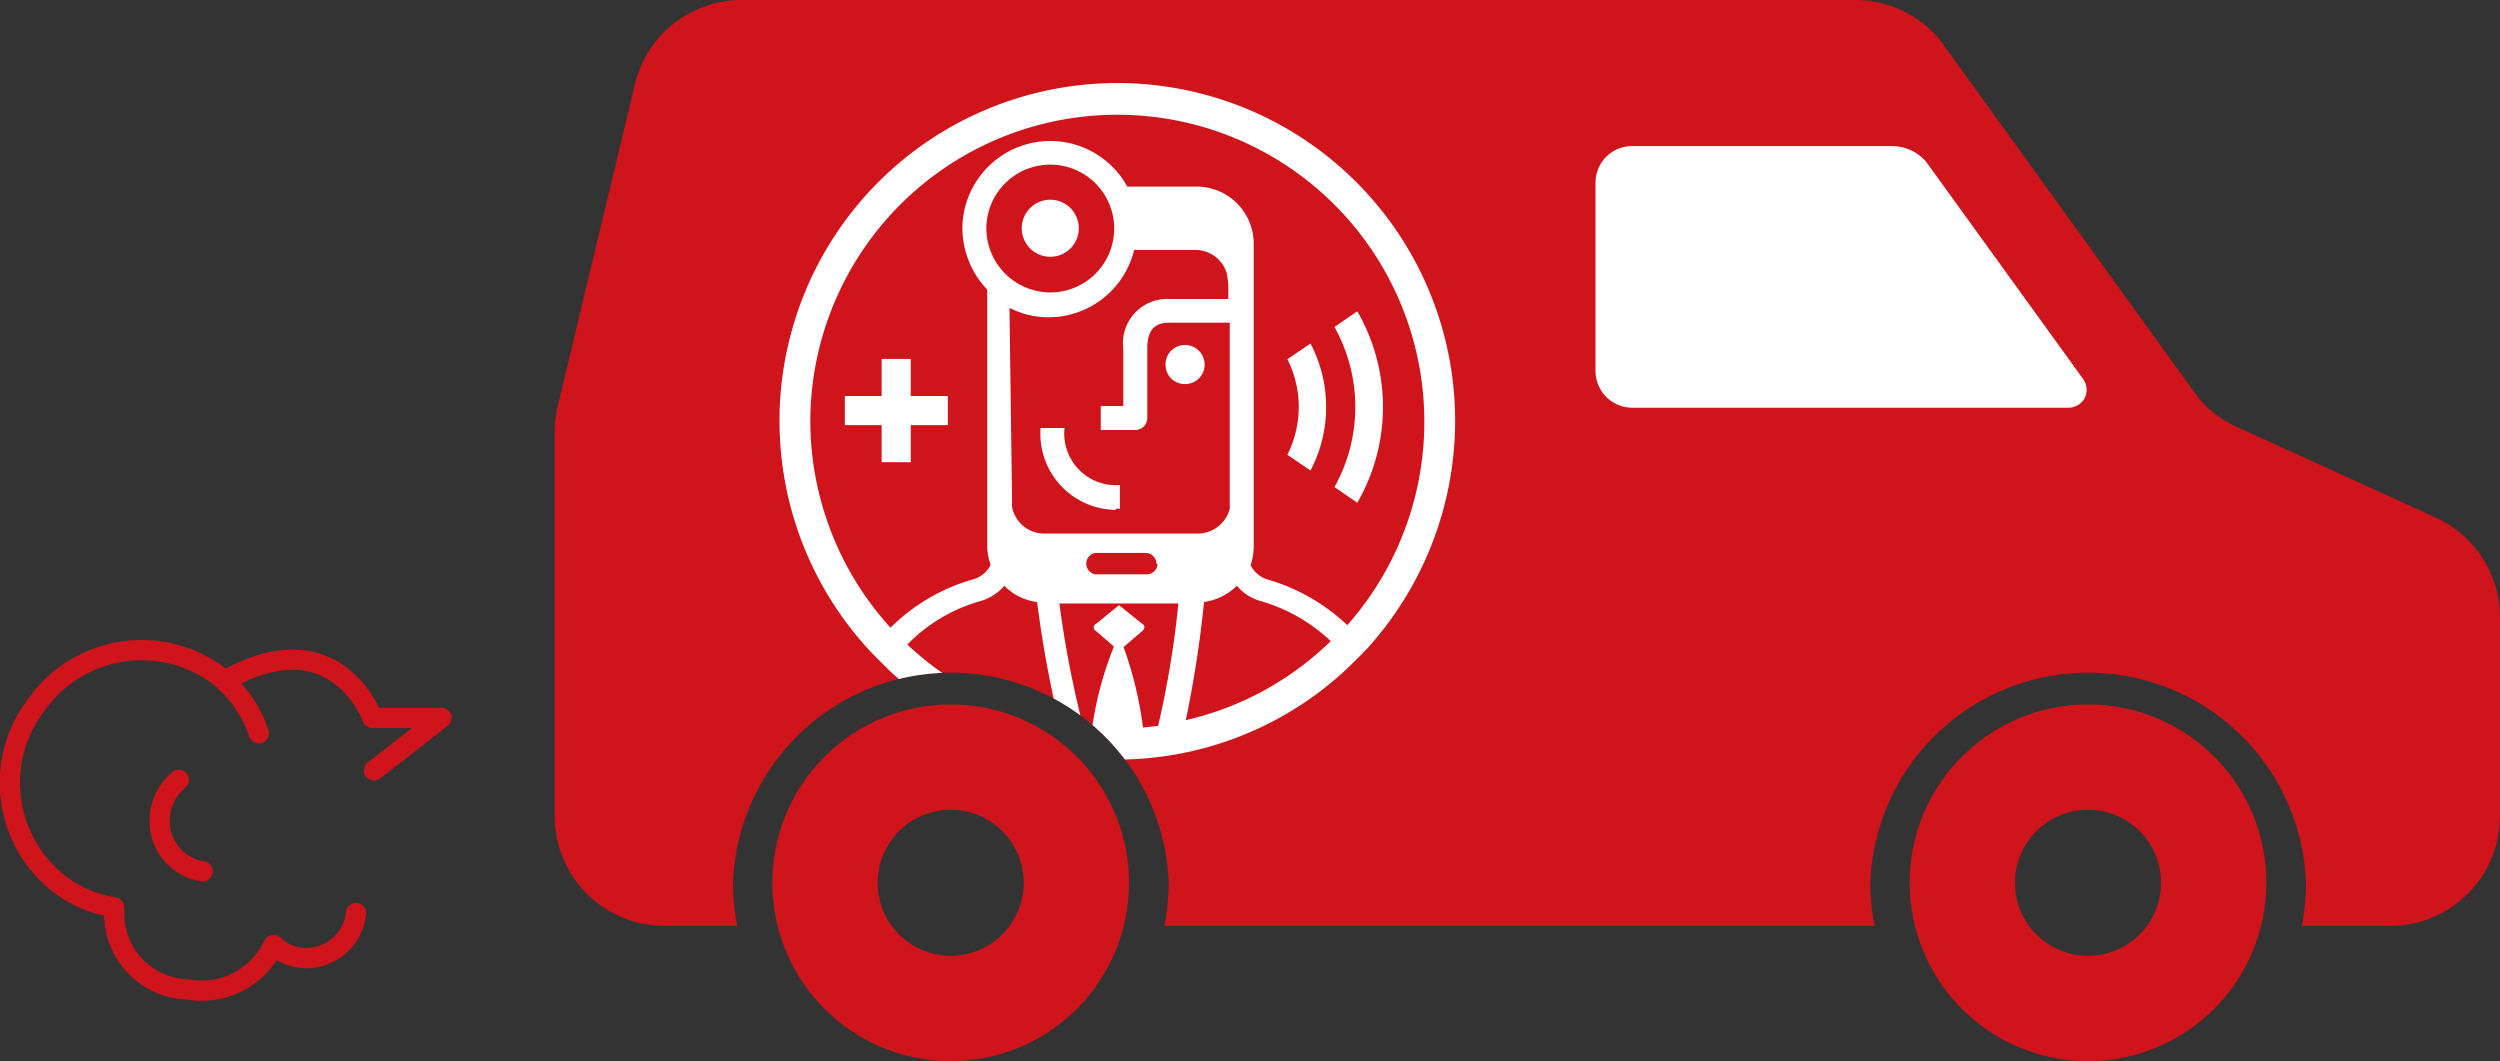 <svg xmlns="http://www.w3.org/2000/svg" xmlns:xlink="http://www.w3.org/1999/xlink" viewBox="0 0 87.62 37.19"><rect x="0" y="0" width="87.62" height="37.19" fill="#333333" stroke="none"/><defs><style>.cls-1,.cls-5{fill:none;}.cls-2{fill:#cf141b;}.cls-3{clip-path:url(#clip-path);}.cls-4{fill:#fff;}.cls-5{stroke:#cf141b;stroke-linecap:round;stroke-linejoin:round;stroke-width:0.71px;}</style><clipPath id="clip-path"><path class="cls-1" d="M85.37,18.14,78.48,15A3.91,3.91,0,0,1,77.09,14L68,1.41A3.87,3.87,0,0,0,65,0H26a3.85,3.85,0,0,0-3.72,2.84l-2.71,11.3a3.91,3.91,0,0,0-.13,1V28.6a3.85,3.85,0,0,0,3.85,3.85h2.55a7.51,7.51,0,0,1-.15-1.51,7.64,7.64,0,0,1,15.27,0,8.31,8.31,0,0,1-.15,1.51H65.7a7.51,7.51,0,0,1-.15-1.51,7.64,7.64,0,0,1,15.27,0,7.51,7.51,0,0,1-.15,1.51h3.1a3.85,3.85,0,0,0,3.85-3.85v-7A3.86,3.86,0,0,0,85.37,18.14Z"/></clipPath></defs><g id="レイヤー_2" data-name="レイヤー 2"><g id="レイヤー_1-2" data-name="レイヤー 1"><path class="cls-2" d="M33.32,24.69a6.25,6.25,0,1,0,6.25,6.25A6.25,6.25,0,0,0,33.32,24.69Zm0,8.81a2.56,2.56,0,1,1,2.56-2.56A2.56,2.56,0,0,1,33.32,33.5Z"/><path class="cls-2" d="M73.18,24.69a6.25,6.25,0,1,0,6.25,6.25A6.24,6.24,0,0,0,73.18,24.69Zm0,8.81a2.56,2.56,0,1,1,2.56-2.56A2.56,2.56,0,0,1,73.18,33.5Z"/><path class="cls-2" d="M33.88,19.35a.19.19,0,0,0,.21.21.33.33,0,0,0,.3-.2.28.28,0,0,0,0-.09v-.2C34.13,19.06,33.88,19.12,33.88,19.35Z"/><path class="cls-2" d="M40.66,18.53a.37.37,0,0,0-.35.36H41A.32.32,0,0,0,40.66,18.53Z"/><path class="cls-2" d="M32.39,18.57a.34.34,0,0,0-.33.28.29.29,0,0,0,0,.09v.23a.41.41,0,0,0,0,.11.34.34,0,0,0,.33.26c.24,0,.38-.2.38-.49S32.63,18.57,32.39,18.57Z"/><path class="cls-2" d="M30.54,18.53a.36.36,0,0,0-.34.36h.65A.32.32,0,0,0,30.54,18.53Z"/><path class="cls-2" d="M28.65,18h-.24v.66h.23c.25,0,.41-.14.41-.34S28.89,18,28.65,18Z"/><path class="cls-2" d="M85.37,18.14,78.48,15A3.91,3.91,0,0,1,77.09,14L68,1.41A3.87,3.87,0,0,0,65,0H26a3.85,3.85,0,0,0-3.72,2.84l-2.71,11.3a3.91,3.91,0,0,0-.13,1V28.6a3.85,3.85,0,0,0,3.85,3.85h2.55a7.51,7.51,0,0,1-.15-1.51,7.64,7.64,0,0,1,15.27,0,8.31,8.31,0,0,1-.15,1.51H65.7a7.51,7.51,0,0,1-.15-1.51,7.64,7.64,0,0,1,15.27,0,7.51,7.51,0,0,1-.15,1.51h3.1a3.85,3.85,0,0,0,3.85-3.85v-7A3.86,3.86,0,0,0,85.37,18.14Z"/><path class="cls-2" d="M47.85,18.53a.38.38,0,0,0-.35.36h.66A.32.32,0,0,0,47.85,18.53Z"/><g class="cls-3"><path class="cls-4" d="M47.57,17.62a6.7,6.7,0,0,0,0-6.71l-.8.55a5.75,5.75,0,0,1,0,5.61Z"/><path class="cls-4" d="M45.12,15.94l.81.55a4.78,4.78,0,0,0,0-4.45l-.81.55a3.74,3.74,0,0,1,.4,1.67,3.78,3.78,0,0,1-.4,1.68"/><polygon class="cls-4" points="31.92 16.2 31.92 14.9 33.22 14.9 33.22 13.88 31.92 13.88 31.92 12.58 30.9 12.58 30.9 13.88 29.61 13.88 29.61 14.9 30.9 14.9 30.9 16.2 31.92 16.2"/><path class="cls-4" d="M39.11,17.83h.14V17a1.81,1.81,0,0,1-1.94-2h-.84a2.67,2.67,0,0,0,2.64,2.87"/><path class="cls-4" d="M41.53,13.46a.68.68,0,0,0,.69-.68.69.69,0,0,0-.69-.69.68.68,0,0,0-.68.69.67.67,0,0,0,.68.68"/><path class="cls-4" d="M37.81,8a1,1,0,1,0-1,1,1,1,0,0,0,1-1"/><path class="cls-4" d="M51,14.73a11.84,11.84,0,1,0-20.42,8.18l.62.62a11.78,11.78,0,0,0,16.07-.15c.4-.4.07-.06.62-.62a11.9,11.9,0,0,0,3.11-8m-22.6,0a10.76,10.76,0,1,1,18.82,7.15,6.81,6.81,0,0,0-2.83-1.61,1,1,0,0,1-.56-.49,2,2,0,0,0,.11-.65V8.54a2,2,0,0,0-2-2H39.51A3.08,3.08,0,0,0,33.73,8a3.14,3.14,0,0,0,.87,2.15v9a2,2,0,0,0,.12.65,1,1,0,0,1-.56.49A6.68,6.68,0,0,0,31.21,22a10.79,10.79,0,0,1-2.81-7.28m11,7.94.63-.54c.1-.09.11-.2,0-.26l-.81-.65-.8.65a.14.14,0,0,0,0,.26l.62.54a12.16,12.16,0,0,0-.76,2.83l-.31,0a36.12,36.12,0,0,1-.84-4.34h4.17a33.66,33.66,0,0,1-.71,4.29l-.53.06a13.15,13.15,0,0,0-.68-2.82m-4-11.89a3,3,0,0,0,1.37.33,3.09,3.09,0,0,0,3-2.36h2.14a1.15,1.15,0,0,1,1.11.83l.05.36v.53H41a1.55,1.55,0,0,0-1.63,1.75v2h-.79v.84h1.21a.42.42,0,0,0,.42-.42V12.22c0-.8.4-.91.79-.91H43.1v6.2l0,.32a1.16,1.16,0,0,1-1.12.87H36.6a1.15,1.15,0,0,1-1.13-.93l0-.26ZM34.57,8a2.24,2.24,0,1,1,2.24,2.25A2.25,2.25,0,0,1,34.57,8m6,11.76a.38.38,0,0,1-.38.37H38.39a.38.38,0,0,1,0-.75h1.76a.38.38,0,0,1,.38.38m1.67,1.34a2.06,2.06,0,0,0,1.15-.57,1.66,1.66,0,0,0,.78.52,6,6,0,0,1,2.51,1.42,10.7,10.7,0,0,1-5.08,2.77,40.15,40.15,0,0,0,.64-4.14m-7.78-.05a1.76,1.76,0,0,0,.78-.52,1.94,1.94,0,0,0,1.15.57,38.89,38.89,0,0,0,.77,4.22,10.74,10.74,0,0,1-5.32-2.73,5.75,5.75,0,0,1,2.62-1.54"/></g><path class="cls-4" d="M73.07,13.94a.65.65,0,0,1-.58.35H57.21A1.29,1.29,0,0,1,55.92,13V6.4a1.28,1.28,0,0,1,1.29-1.28H66.3a1.59,1.59,0,0,1,1.2.54L73,13.27A.65.65,0,0,1,73.07,13.94Z"/><path class="cls-5" d="M13.11,27l2.36-1.84-2.42,0s-1.22-3.42-5-1.4"/><path class="cls-5" d="M12.48,32a1.76,1.76,0,0,1-1.94,1.57,1.63,1.63,0,0,1-.95-.45,2.79,2.79,0,0,1-3,1.56A2.66,2.66,0,0,1,4,32l0-.2A4.25,4.25,0,0,1,2.1,31a4.5,4.5,0,0,1-.82-6.31,4.51,4.51,0,0,1,6.28-1.08,4.27,4.27,0,0,1,1.51,2.09"/><path class="cls-5" d="M6.27,27.33a1.85,1.85,0,0,0-.66,1.21,1.78,1.78,0,0,0,1.49,2"/></g></g></svg>